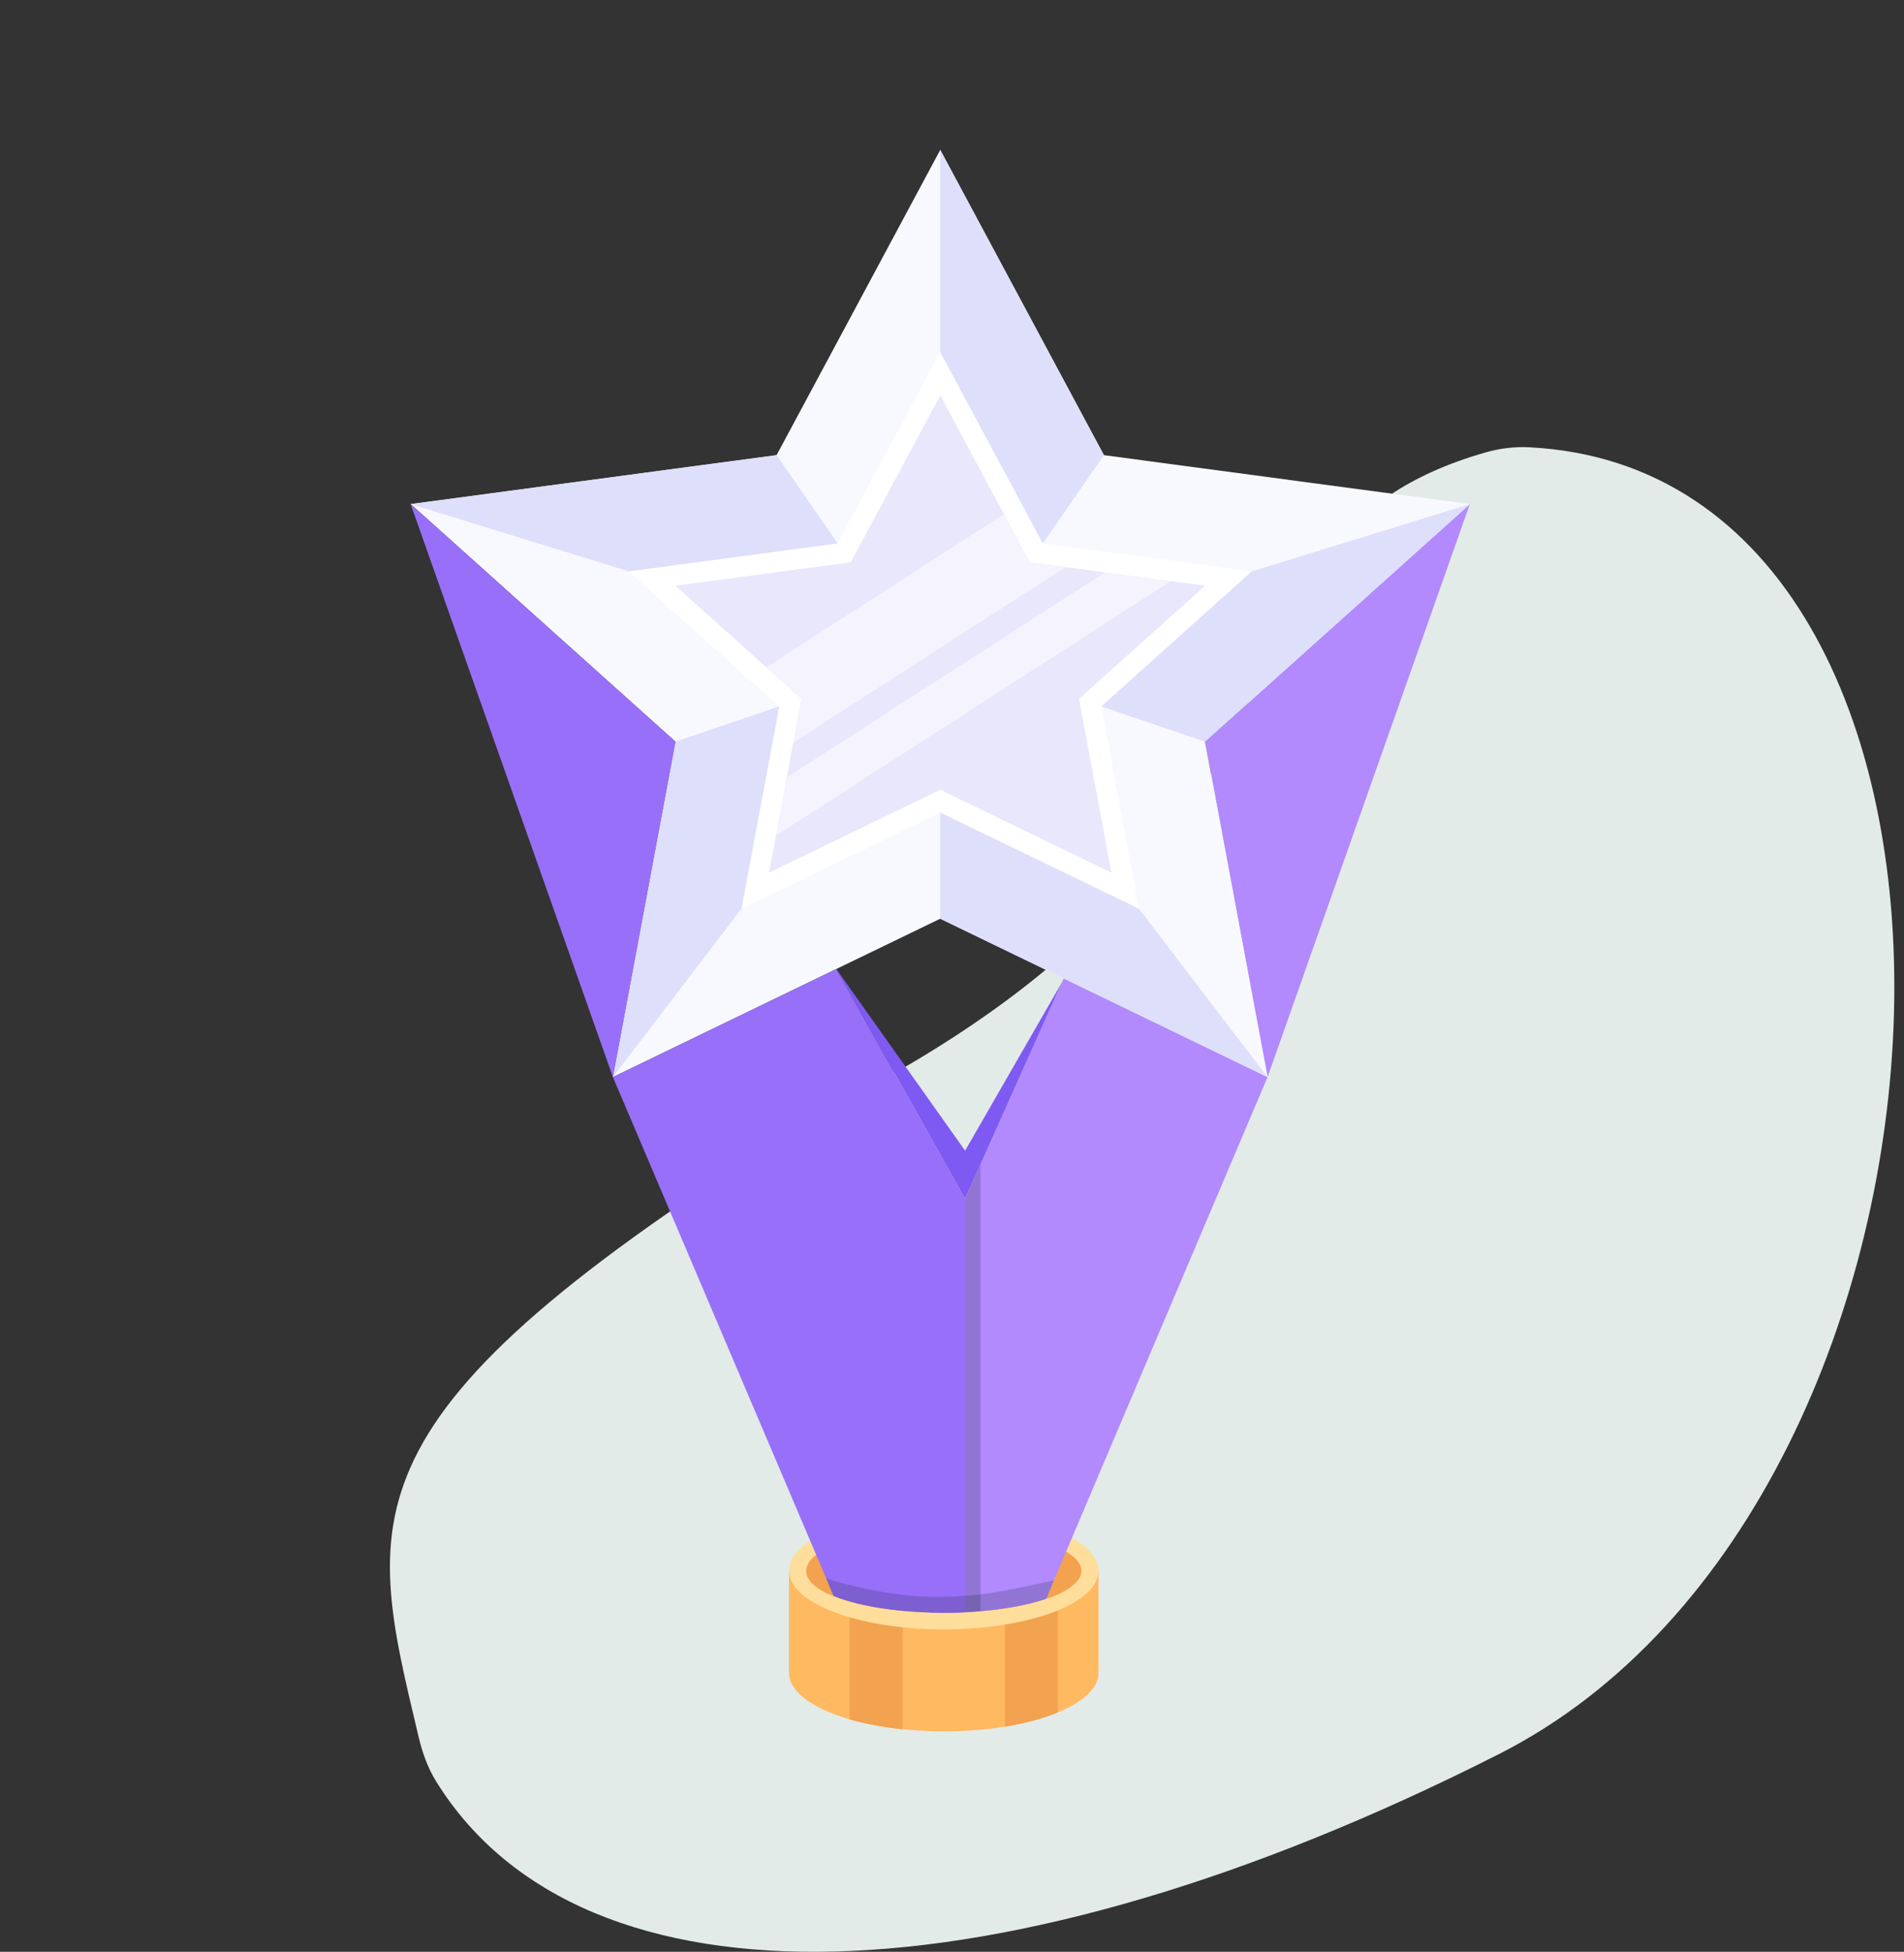 <svg width="81" height="83" viewBox="0 0 81 83" fill="none" xmlns="http://www.w3.org/2000/svg">
<rect x="0" y="0" width="81" height="83" fill="#333333" stroke="none"/>
<path d="M63.764 74.595C42.58 85.326 24.811 85.86 18.548 75.745C18.194 75.173 17.969 74.532 17.813 73.878C15.487 64.121 14.298 60.044 35.29 47.119C58.478 35.373 49.904 23.051 63.202 19.238C63.791 19.069 64.433 18.99 65.045 19.02C86.683 20.102 85.24 63.716 63.764 74.595Z" fill="#E2EBE8"/>
<path d="M46.734 66.801V71.137C46.734 71.787 46.079 72.379 45.002 72.82C42.586 73.82 38.701 73.855 36.15 73.116C34.579 72.661 33.566 71.944 33.566 71.137V66.801H46.734Z" fill="#FFB961"/>
<path d="M38.399 67.164V73.538C37.572 73.454 36.811 73.308 36.149 73.117V67.164H38.399Z" fill="#F3A250"/>
<path d="M45.002 67.164V72.821C44.378 73.079 43.612 73.285 42.752 73.427V67.164H45.002Z" fill="#F3A250"/>
<path d="M46.734 66.799C46.734 67.56 45.838 68.239 44.421 68.695C41.89 69.508 38.089 69.501 35.592 68.596C35.575 68.59 35.557 68.584 35.54 68.576C34.321 68.126 33.566 67.496 33.566 66.799C33.566 64.449 41.373 63.447 45.205 65.203C46.16 65.635 46.734 66.193 46.734 66.799Z" fill="#FFDE9B"/>
<path d="M46.006 66.802C46.006 67.386 45.053 67.829 44.5 67.995C40.927 69.185 34.298 68.452 34.298 66.802C34.298 65.123 41.181 64.408 44.624 65.653C45.157 65.842 46.006 66.239 46.006 66.802Z" fill="#F3A250"/>
<path d="M62.529 21.438L53.924 45.806L51.263 31.541L62.529 21.438Z" fill="#B28AFD"/>
<path d="M51.263 31.54L53.924 45.803L40 39.068L26.075 45.803L28.737 31.54L17.471 21.436L33.038 19.355L40 6.375L46.962 19.355L62.529 21.436L51.263 31.54Z" fill="#F8F9FE"/>
<path d="M40 34.556L31.544 38.646L33.15 30.041L26.746 24.297L35.636 23.108L40 14.973L44.364 23.108L53.254 24.297L46.85 30.041L48.455 38.646L40 34.556Z" fill="white"/>
<path d="M45.904 29.72L47.283 37.109L40.001 33.585L32.716 37.109C32.755 36.896 34.177 29.275 34.094 29.72C33.882 29.529 28.384 24.593 28.734 24.907L36.193 23.912L40.001 16.812C40.117 17.03 44.056 24.379 43.806 23.912C44.018 23.94 47.217 24.367 47.004 24.338C47.215 24.367 51.544 24.944 51.268 24.907L45.904 29.72Z" fill="#E9E7FC"/>
<path d="M53.923 45.804L44.501 67.993C43.029 68.485 41.04 68.629 39.515 68.572C40.196 60.814 41.14 50.043 41.058 50.981C41.163 50.746 45.529 40.988 45.253 41.606C45.471 41.712 54.491 46.079 53.923 45.804Z" fill="#B28AFD"/>
<g opacity="0.2">
<path d="M41.71 49.523V68.518C40.986 68.578 40.197 68.591 39.99 68.58V63.137L41.058 50.981L41.71 49.523Z" fill="#111D33"/>
</g>
<path d="M41.057 50.98V68.563C39.339 68.63 37.047 68.513 35.467 67.869L26.075 45.805L35.578 41.207L41.057 50.98Z" fill="#986FF9"/>
<path d="M40 6.375L40 14.971L44.364 23.107L46.962 19.355L40 6.375Z" fill="#DEDFFB"/>
<path d="M53.254 24.297L62.528 21.438L51.263 31.541L46.85 30.041L53.254 24.297Z" fill="#DEDFFB"/>
<path d="M53.924 45.805L48.455 38.645L40 34.555L40 39.069L53.924 45.805Z" fill="#DEDFFB"/>
<path d="M31.544 38.644L26.075 45.803L28.736 31.539L33.15 30.039L31.544 38.644Z" fill="#DEDFFB"/>
<path d="M26.746 24.297L17.471 21.437L33.038 19.355L35.636 23.108L26.746 24.297Z" fill="#DEDFFB"/>
<g opacity="0.5">
<path d="M33.749 31.578L34.095 29.72L32.597 28.376L42.709 21.863L43.806 23.912L45.33 24.116L33.749 31.578Z" fill="white"/>
<path d="M49.808 24.714L33.009 35.534L33.474 33.056L47.005 24.34L49.808 24.714Z" fill="white"/>
</g>
<g opacity="0.2">
<path d="M44.834 67.208C44.834 67.208 44.529 67.986 44.5 67.994C42.035 68.815 37.698 68.779 35.468 67.87C35.436 67.858 35.149 67.121 35.149 67.121C35.19 67.138 37.462 67.875 39.574 67.904C40.372 67.919 41.126 67.866 41.833 67.788C42.645 67.695 44.79 67.22 44.834 67.208Z" fill="#111D33"/>
</g>
<path d="M17.471 21.438L26.075 45.805L28.737 31.541L17.471 21.438Z" fill="#986FF9"/>
<path d="M35.578 41.207L41.057 48.933L45.175 41.779L41.057 50.98L35.578 41.207Z" fill="#7E5AF2"/>
</svg>
